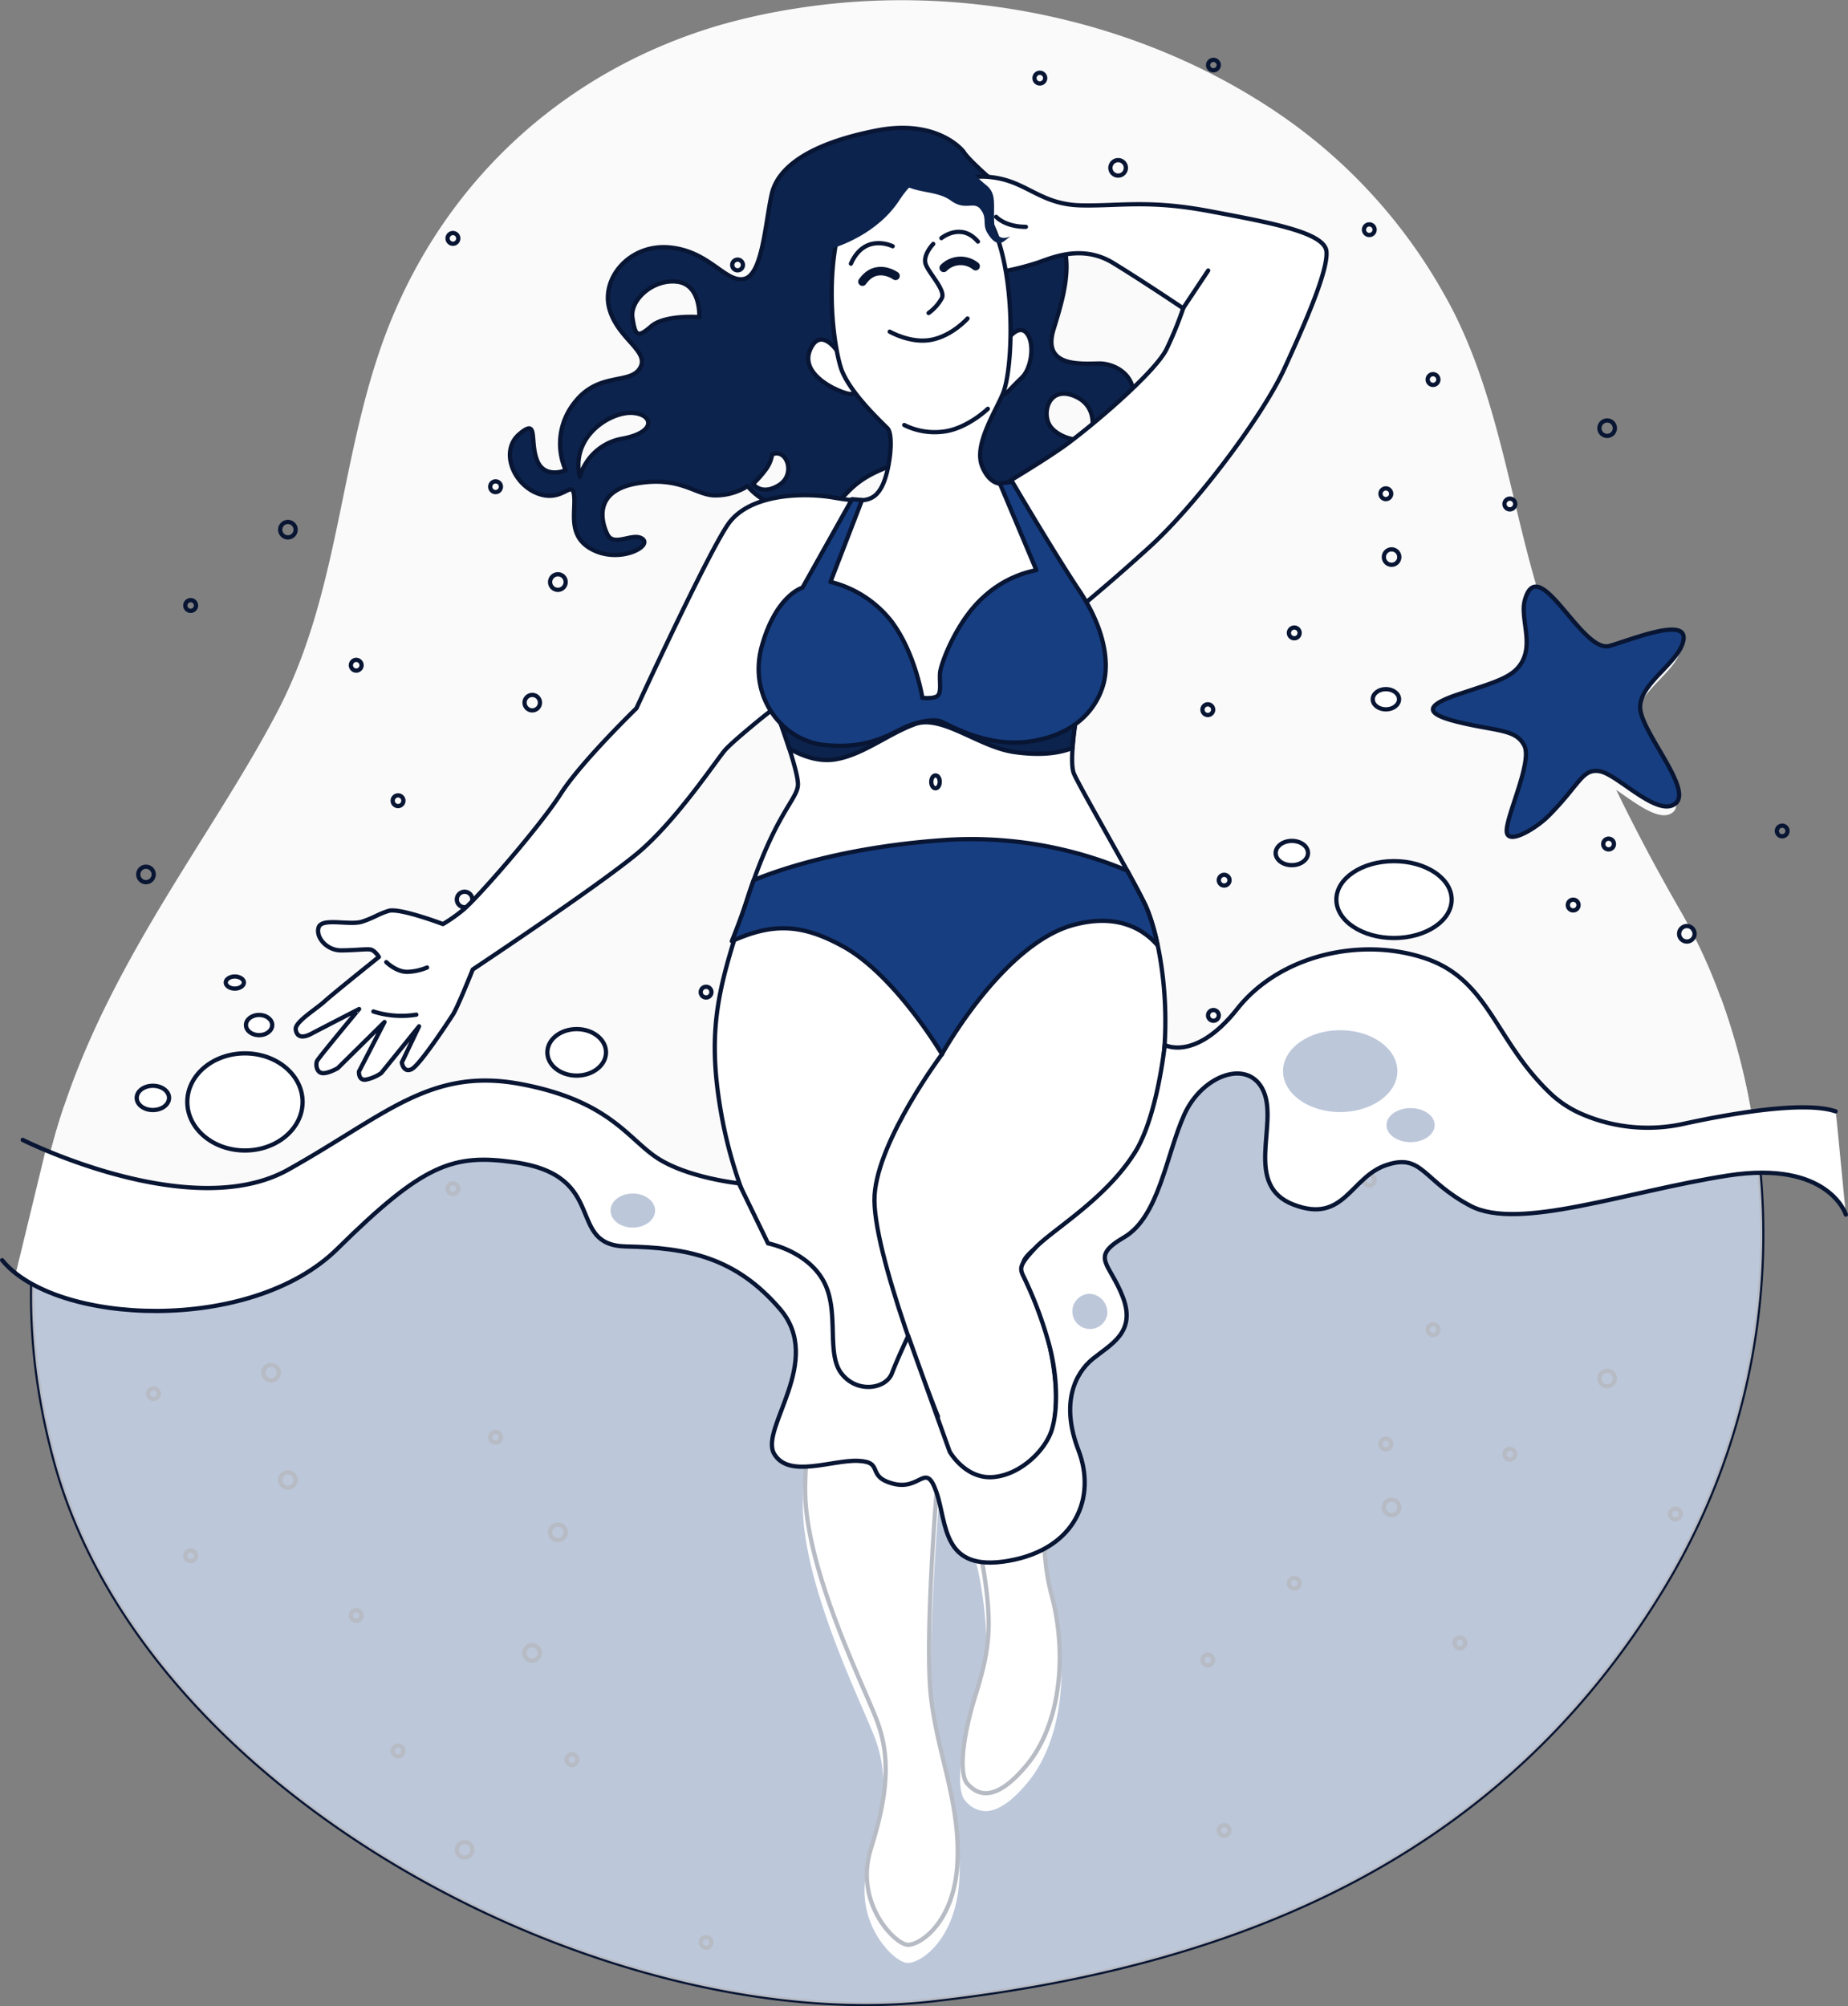 <?xml version="1.0" encoding="UTF-8"?> <svg xmlns="http://www.w3.org/2000/svg" viewBox="0 0 434.73 471.81"><rect x="0" y="0" width="434.73" height="471.81" fill="#808080" stroke="none"/> <defs> <style>.cls-1{fill:#fafafa;}.cls-2{fill:#173e81;}.cls-2,.cls-3,.cls-4,.cls-5,.cls-6{stroke:#081533;stroke-linecap:round;stroke-linejoin:round;}.cls-3,.cls-6{fill:none;}.cls-4,.cls-7{fill:#0c234d;}.cls-5,.cls-8,.cls-9{fill:#fff;}.cls-6{stroke-width:2px;}.cls-8{opacity:0.71;}</style> </defs> <g id="Слой_2" data-name="Слой 2"> <g id="Background_Simple" data-name="Background Simple"> <path class="cls-1" d="M414.48,289.2a159.23,159.23,0,0,1-23.63,84.95c-37.19,60.77-96.31,87.8-171.59,96.3S34.57,423.37,12.9,343.58a146.22,146.22,0,0,1-5.34-40.13v-.21a136.69,136.69,0,0,1,4.94-34.68c.77-2.85,1.64-5.66,2.57-8.43,12-35.77,35.54-64.71,50.21-92.81,15.46-29.58,14.46-63.14,27.3-93.39C106.8,40.41,134.3,16.27,169,6A144.84,144.84,0,0,1,187.2,2c38.74-6.17,80.42,2.39,113.05,24.35a125.43,125.43,0,0,1,39.46,42.84q1.91,3.33,3.52,6.78c8.88,18.84,12,39.89,17.63,59.83,7.76,27.52,20.49,54.21,34.75,78.93a127.4,127.4,0,0,1,9.16,19.86,157.29,157.29,0,0,1,6.69,24.29A164.19,164.19,0,0,1,414.48,289.2Z"></path> </g> <g id="Water_2" data-name="Water 2"> <path class="cls-1" d="M414.48,289.2a159.23,159.23,0,0,1-23.63,84.95c-37.19,60.77-96.31,87.8-171.59,96.3S34.57,423.37,12.9,343.58a146.22,146.22,0,0,1-5.34-40.13v-.21a136.69,136.69,0,0,1,4.94-34.68c.77-2.85,1.64-5.66,2.57-8.43a24.12,24.12,0,0,0,16.46,4c13.71-1.32,20.2-17.53,32.51-23.07s24.54,11.13,42.67,10.25,19.46-19,41.57-24.76,30.51,10.61,50,21.67,58.7,17.24,80.48-15c26.92-39.89,55.28-42.89,71.64-31.4s13.26,38.92,32.72,39.37c10.87.24,17.74-3.38,21.68-6.62a157.29,157.29,0,0,1,6.69,24.29A164.19,164.19,0,0,1,414.48,289.2Z"></path> <path class="cls-2" d="M389.73,268.68c-10.69,3.21-27.79,5.35-35.27,1.07s-13.9-28.33-27.8-33.67-27.8,3.74-39,10.15-14.43,21.38-18.71,30.47-17.1,17.1-19.78,22.45,1.61,13.9,1.07,19.24,0,28.87-6.41,34.21-17.64-2.13-23-6.89-7.48-13.95-7.48-13.95a12.19,12.19,0,0,1-9.62,3.74c-5.88-.54-10.16-5.35-11-18.06s-14.68-24.7-23.77-32.19-13.89-7.48-23-12.29-13.9-8-31.54-8.55S78.1,283.65,48.17,291.67c-15,4-29.1.54-39.52-3.93-2.18,16.93-1.31,35.38,4.25,55.84C34.57,423.38,144,478.94,219.27,470.45s134.39-35.53,171.58-96.3a160.4,160.4,0,0,0,22-107.34C404.66,266.46,395.54,266.94,389.73,268.68Z"></path> </g> <g id="Sand"> <path class="cls-3" d="M195.1,37.07a1.82,1.82,0,1,1-1.82-1.83A1.82,1.82,0,0,1,195.1,37.07Z"></path> <path class="cls-3" d="M174.77,62.32a1.26,1.26,0,1,1-1.25-1.26A1.26,1.26,0,0,1,174.77,62.32Z"></path> <path class="cls-3" d="M269.2,50a1.26,1.26,0,1,1-1.26-1.26A1.25,1.25,0,0,1,269.2,50Z"></path> <circle class="cls-3" cx="327.36" cy="131.01" r="1.82"></circle> <circle class="cls-3" cx="125.21" cy="165.25" r="1.82"></circle> <path class="cls-3" d="M133.07,136.88a1.83,1.83,0,1,1-1.82-1.82A1.82,1.82,0,0,1,133.07,136.88Z"></path> <path class="cls-3" d="M111.11,211.54a1.82,1.82,0,1,1-1.82-1.82A1.82,1.82,0,0,1,111.11,211.54Z"></path> <path class="cls-3" d="M305.73,148.84a1.26,1.26,0,1,1-1.25-1.25A1.25,1.25,0,0,1,305.73,148.84Z"></path> <path class="cls-3" d="M289.24,207a1.26,1.26,0,1,1-1.26-1.26A1.27,1.27,0,0,1,289.24,207Z"></path> <path class="cls-3" d="M327.27,116.12a1.26,1.26,0,1,1-1.25-1.26A1.26,1.26,0,0,1,327.27,116.12Z"></path> <circle class="cls-3" cx="378.07" cy="100.7" r="1.82"></circle> <path class="cls-3" d="M356.44,118.53a1.26,1.26,0,1,1-1.25-1.26A1.25,1.25,0,0,1,356.44,118.53Z"></path> <circle class="cls-3" cx="67.73" cy="124.57" r="1.82"></circle> <path class="cls-3" d="M46.11,142.4a1.26,1.26,0,0,1-2.52,0,1.26,1.26,0,0,1,2.52,0Z"></path> <path class="cls-3" d="M85.06,156.45a1.26,1.26,0,1,1-1.26-1.26A1.27,1.27,0,0,1,85.06,156.45Z"></path> <path class="cls-3" d="M371.34,212.84a1.26,1.26,0,1,1-1.26-1.25A1.25,1.25,0,0,1,371.34,212.84Z"></path> <path class="cls-3" d="M285.39,166.9a1.26,1.26,0,1,1-1.25-1.26A1.26,1.26,0,0,1,285.39,166.9Z"></path> <path class="cls-3" d="M167.36,233.32a1.26,1.26,0,1,1-1.25-1.25A1.25,1.25,0,0,1,167.36,233.32Z"></path> <path class="cls-3" d="M94.9,188.31a1.26,1.26,0,1,1-1.26-1.26A1.26,1.26,0,0,1,94.9,188.31Z"></path> <path class="cls-3" d="M135.8,190.35a1.26,1.26,0,1,1-1.26-1.26A1.26,1.26,0,0,1,135.8,190.35Z"></path> <path class="cls-3" d="M107.05,54.91a1.26,1.26,0,1,1-1.65.64A1.25,1.25,0,0,1,107.05,54.91Z"></path> <circle class="cls-3" cx="34.34" cy="205.65" r="1.82"></circle> <path class="cls-3" d="M264.84,39.25a1.82,1.82,0,1,1-2-1.58A1.82,1.82,0,0,1,264.84,39.25Z"></path> <path class="cls-3" d="M323.36,53.87a1.25,1.25,0,1,1-1.4-1.09A1.25,1.25,0,0,1,323.36,53.87Z"></path> <path class="cls-3" d="M245.86,18.21a1.26,1.26,0,1,1-1.4-1.09A1.26,1.26,0,0,1,245.86,18.21Z"></path> <path class="cls-3" d="M286.7,15.15a1.26,1.26,0,0,1-2.5.31,1.26,1.26,0,0,1,2.5-.31Z"></path> <path class="cls-3" d="M398.63,219.38a1.82,1.82,0,1,1-2-1.58A1.82,1.82,0,0,1,398.63,219.38Z"></path> <path class="cls-3" d="M379.66,198.34a1.26,1.26,0,1,1-1.41-1.09A1.26,1.26,0,0,1,379.66,198.34Z"></path> <path class="cls-3" d="M420.49,195.28a1.25,1.25,0,1,1-1.4-1.09A1.25,1.25,0,0,1,420.49,195.28Z"></path> <path class="cls-3" d="M338.37,89.22A1.26,1.26,0,1,1,337.11,88,1.26,1.26,0,0,1,338.37,89.22Z"></path> <path class="cls-3" d="M117.84,114.47a1.26,1.26,0,1,1-1.26-1.26A1.25,1.25,0,0,1,117.84,114.47Z"></path> <circle class="cls-3" cx="327.36" cy="354.51" r="1.82"></circle> <path class="cls-3" d="M127,388.74a1.82,1.82,0,1,1-1.82-1.82A1.82,1.82,0,0,1,127,388.74Z"></path> <path class="cls-3" d="M133.07,360.37a1.83,1.83,0,1,1-1.82-1.82A1.82,1.82,0,0,1,133.07,360.37Z"></path> <circle class="cls-3" cx="109.29" cy="435.03" r="1.82"></circle> <path class="cls-3" d="M305.73,372.34a1.26,1.26,0,1,1-1.25-1.26A1.25,1.25,0,0,1,305.73,372.34Z"></path> <path class="cls-3" d="M289.24,430.47a1.26,1.26,0,1,1-1.26-1.26A1.26,1.26,0,0,1,289.24,430.47Z"></path> <path class="cls-3" d="M327.27,339.61a1.26,1.26,0,1,1-1.25-1.26A1.26,1.26,0,0,1,327.27,339.61Z"></path> <path class="cls-3" d="M344.68,386.39a1.26,1.26,0,1,1-1.25-1.26A1.25,1.25,0,0,1,344.68,386.39Z"></path> <circle class="cls-3" cx="378.07" cy="324.19" r="1.82"></circle> <path class="cls-3" d="M356.44,342a1.26,1.26,0,1,1-1.25-1.26A1.25,1.25,0,0,1,356.44,342Z"></path> <path class="cls-3" d="M395.39,356.07a1.26,1.26,0,1,1-1.25-1.26A1.26,1.26,0,0,1,395.39,356.07Z"></path> <circle class="cls-3" cx="67.73" cy="348.06" r="1.82"></circle> <path class="cls-3" d="M46.11,365.89a1.26,1.26,0,1,1-1.26-1.26A1.27,1.27,0,0,1,46.11,365.89Z"></path> <path class="cls-3" d="M85.06,379.94a1.26,1.26,0,1,1-1.26-1.26A1.26,1.26,0,0,1,85.06,379.94Z"></path> <path class="cls-3" d="M285.39,390.39a1.26,1.26,0,1,1-1.25-1.26A1.26,1.26,0,0,1,285.39,390.39Z"></path> <path class="cls-3" d="M167.36,456.82a1.26,1.26,0,1,1-1.25-1.26A1.25,1.25,0,0,1,167.36,456.82Z"></path> <path class="cls-3" d="M94.9,411.8a1.26,1.26,0,1,1-1.26-1.26A1.26,1.26,0,0,1,94.9,411.8Z"></path> <path class="cls-3" d="M135.8,413.84a1.26,1.26,0,1,1-1.26-1.26A1.26,1.26,0,0,1,135.8,413.84Z"></path> <path class="cls-3" d="M64.5,321.16a1.82,1.82,0,1,1-2.4.94A1.81,1.81,0,0,1,64.5,321.16Z"></path> <path class="cls-3" d="M107.05,278.4a1.26,1.26,0,1,1-1.65.64A1.25,1.25,0,0,1,107.05,278.4Z"></path> <path class="cls-3" d="M36.72,326.67a1.26,1.26,0,0,1-1,2.3,1.26,1.26,0,1,1,1-2.3Z"></path> <path class="cls-3" d="M55,290a1.26,1.26,0,1,1-1.65.64A1.25,1.25,0,0,1,55,290Z"></path> <path class="cls-3" d="M264.84,262.74a1.82,1.82,0,1,1-2-1.58A1.84,1.84,0,0,1,264.84,262.74Z"></path> <path class="cls-3" d="M323.36,277.36a1.26,1.26,0,1,1-1.4-1.09A1.26,1.26,0,0,1,323.36,277.36Z"></path> <path class="cls-3" d="M245.86,241.71a1.25,1.25,0,1,1-1.4-1.1A1.26,1.26,0,0,1,245.86,241.71Z"></path> <path class="cls-3" d="M286.7,238.64a1.26,1.26,0,1,1-1.41-1.09A1.27,1.27,0,0,1,286.7,238.64Z"></path> <path class="cls-3" d="M338.37,312.71a1.26,1.26,0,1,1-1.26-1.26A1.26,1.26,0,0,1,338.37,312.71Z"></path> <path class="cls-3" d="M117.84,338a1.26,1.26,0,1,1-1.26-1.25A1.25,1.25,0,0,1,117.84,338Z"></path> </g> <g id="Character"> <path class="cls-1" d="M302.64,90.58c5-11,10.33-23.1,9.92-27.76s-12.16-7-27-9.79l-.89-.17a90.87,90.87,0,0,0-22.83-1.48c-2.5.09-4.87.18-7.47.12-5.18-.11-8.48-1.78-11.68-3.4a28.16,28.16,0,0,0-7.8-3,22.54,22.54,0,0,0-2.26-.31c-3-2.69-5.11-4.87-5.49-5.62-.25-.33-6.25-8.08-21-5.21S182.6,42.2,181,49.43c-.36,1.65-.67,3.55-1,5.56-1,5.92-2.16,13.3-5.14,13.9-1.76.35-3.51-.89-5.72-2.45-2.81-2-6.32-4.49-11.59-5a14.18,14.18,0,0,0-12.23,4.85,11.37,11.37,0,0,0-2.51,10.21c.95,3.47,3.17,6,4.95,8,2.23,2.51,3.35,3.89,2.31,5.59-.88,1.44-2.64,1.8-4.87,2.24-3.29.67-7.39,1.49-10.82,6.23a16.14,16.14,0,0,0-2,15.5,5.48,5.48,0,0,1-3.55,0,3.75,3.75,0,0,1-2-2.27,16.49,16.49,0,0,1-.81-4.52c-.13-1.65-.22-2.83-1.08-3.19-.7-.29-1.59.11-3.08,1.39a7,7,0,0,0-2.26,6.81,10.93,10.93,0,0,0,6.78,8,8,8,0,0,0,6.92-.56,3.63,3.63,0,0,1,1-.4s.16.13.26,1a21.75,21.75,0,0,1,0,2.92c-.13,3.51-.31,7.87,4.86,10.37a12.08,12.08,0,0,0,5.27,1.17c3.39,0,6.31-1.32,7.16-2.66a1.43,1.43,0,0,0-.31-2c-1.17-.93-2.77-.59-4.31-.26-2,.42-3.21.61-3.84-.65-.48-1-1.94-4.32-.49-7.18,1.06-2.08,3.44-3.46,7.09-4.08a22,22,0,0,1,13.19,1.55,13.68,13.68,0,0,0,5.05,1.3,14.83,14.83,0,0,0,7.53-2,15.63,15.63,0,0,0,3,2.59,15.16,15.16,0,0,0-7.9,5.53c-4.93,7.2-20.4,40.77-21.5,43.17-1,1-13.19,12.94-17.83,20.17-4.84,7.55-19.94,24.94-23.11,27.36a44.29,44.29,0,0,1-4.18,2.94c-1.79-.66-10.41-3.78-12.89-3a20.93,20.93,0,0,0-3,1.22A25,25,0,0,1,85.1,220a14.73,14.73,0,0,1-4.54.2c-2.82-.14-5.47-.27-6.06,1.49a4,4,0,0,0,.74,3.53,6.24,6.24,0,0,0,5,2.58c1.56,0,3-.09,4.17-.16a15.94,15.94,0,0,1,2.7-.05,3,3,0,0,1,1.33,1.13c-2,1.56-10.51,8.44-12.43,10.18-.6.54-1.43,1.18-2.32,1.85-2.46,1.87-4.79,3.64-4.62,5.18a2.18,2.18,0,0,0,1.1,1.86c.83.43,2,.26,3.35-.5s6.11-3.19,8.95-4.64c-2.86,3.46-8,9.71-8.32,10.34a3.14,3.14,0,0,0,.11,2.59,1.93,1.93,0,0,0,1.45,1.07c1.49.21,3.76-1.08,4-1.23l8.81-8.64L84,255.51l0,.2a2.71,2.71,0,0,0,.62,2,1.76,1.76,0,0,0,1.5.46A10.26,10.26,0,0,0,90,256.57l6.22-7.68L94,253.54l0,.16a2.93,2.93,0,0,0,1.25,2,2,2,0,0,0,1.83-.09c1.31-.66,4.36-4.63,9.58-12.5l.3-.46c1.11-1.66,4.16-9.37,4.64-10.6,2.2-1.46,29.75-19.84,38.64-27.25,7.08-5.9,14.29-15.73,18.16-21,1.21-1.64,2.16-2.94,2.61-3.44,1.89-2.07,8.78-7.63,8.85-7.68l1.27-1a18.68,18.68,0,0,0,2,2.48c.16.47.34,1,.52,1.48l.05.14c.11.3.21.61.32.93,0,.12.09.24.13.37l.32.93c.09.29.19.58.28.87l0,.12.3.91.06.19h0c1.11,3.44,2,6.81,2,8.21-.07,1.16-.8,2.38-2,4.4-2.14,3.55-5.73,9.5-9.77,22l-.64,2c-6,18.42-9.26,28.56-5.58,49.21,3.42,19.12,11.42,33.3,17.26,43.66,2.79,4.94,5,8.84,5.8,11.77,1.24,4.48.4,8-.75,12.84a77.62,77.62,0,0,0-2.56,19.94c0,15.32,9.22,36.6,14.17,48,1.1,2.56,2.06,4.77,2.66,6.31,3.17,8.22,2.79,16.59-1.37,29.87a20.73,20.73,0,0,0,3.08,18.58c2,2.76,4.6,4.75,6.13,4.75,3.26,0,11.37-5.66,12.14-19.66.48-8.61-1.41-16.46-3.24-24.06a124.1,124.1,0,0,1-2.95-15c-1.51-12.95,1.14-48.24,1.79-53.44.31-2.43.45-4.88.52-6.67,2.2,5.93,7.59,21.06,9.1,30.89,1.95,12.67,1.22,18.24-2,28.54-3.26,10.55-4,18.91-1.78,21.31a6.32,6.32,0,0,0,4.71,2.39h.14c2.88-.08,6.21-2.38,9.88-6.86,7.54-9.19,9.91-25.41,5.91-40.36-2.83-10.58-1.63-21.39-.83-28.54.22-2,.42-3.73.46-5a31.36,31.36,0,0,1,.58-4.46c.75-4.21,1.68-9.46-.59-20.26a51.48,51.48,0,0,0-5-14.3c-1.21-2.37-1.82-3.56-1.23-5.58.39-1.32,3.16-3.44,6.67-6.13,8.12-6.21,20.39-15.61,24.13-29.91,5.54-21.17.93-41.61-2.16-48.19-1.65-3.51-6-11.25-9.83-18.08-3.33-5.94-6.48-11.54-7-12.88s-.38-5,0-8.23v-.08l.06-.56c.1-.8.19-1.54.28-2.17a18,18,0,0,0,6.71-9.68c1.46-5.4.05-12.28-3.87-19.25,3.62-3,8.85-7.54,14.73-12.9C281.78,122.7,297.48,101.9,302.64,90.58ZM183,117.41c-2.8,1.74-4.45.77-5.09.2a30.73,30.73,0,0,0,2.37-2.68,9,9,0,0,0,1.85-3.87,2,2,0,0,1,2.37,1.09A4,4,0,0,1,183,117.41Zm73.55-14.22c-1.49,1.23-2.9,2.36-4.15,3.32a8,8,0,0,1-4.95-2.91,5.09,5.09,0,0,1,.29-5.57,3.12,3.12,0,0,1,2.51-1.15,6,6,0,0,1,2.23.5A6.07,6.07,0,0,1,256.53,103.19Zm-49.91,11.86c.56-.26,1.12-.49,1.67-.71A16,16,0,0,1,207,118a4.65,4.65,0,0,1-3.9,2.85l-2.95-.24-.11.2c-.36,0-.75-.08-1.15-.14l.22-.23A21.75,21.75,0,0,1,206.62,115.05Zm59.81-21.73c-1.6-3.36-5.46-4.58-7.66-4.58h-1.23c-2.89.07-7.25.16-8.93-2.08-.9-1.19-1-3-.25-5.33C250,76.06,252,69.59,251.24,64a15.16,15.16,0,0,1,10.37,2c6.15,3.77,14.38,9.26,16.11,10.42A92.78,92.78,0,0,1,274,85.5c-.95,2-3.78,5.22-7.25,8.59A5.89,5.89,0,0,0,266.43,93.32ZM149.31,78.48a6,6,0,0,1,2-4.89,9.9,9.9,0,0,1,7-3.07,7.46,7.46,0,0,1,1,.06c4.35.5,4.76,5.54,4.78,7.21-1.92-.09-8.25-.19-11.18,2.35-1.35,1.17-2.21,1.7-2.54,1.58C149.79,81.55,149.48,79.55,149.31,78.48Zm-3,27.94a13.14,13.14,0,0,0-9.72,7.42,10.75,10.75,0,0,1,2.57-7.75,13,13,0,0,1,9.14-4.75h.26c2.16.09,3.35,1,3.41,1.81.07,1.09-1.65,2.52-5.66,3.26Z"></path> <path class="cls-4" d="M258.77,85.49c-4.15,0-13.75,1.09-10.91-8.08s6.11-20.29-2.62-26-17.67-14-18.55-15.71c0,0-5.89-7.86-20.51-5s-23.13,8.07-24.66,15.05-2.18,19-6.54,19.86-8.08-6.54-17.46-7.42-16.15,7.2-14.18,14.4,9.6,10,7.2,14-10,.65-15.71,8.51a15.42,15.42,0,0,0-1.75,15.49s-5,2.18-6.76-2.4.43-10-4.15-6.11-1.53,11.79,4.37,14,8.07-3.49,8.51.43-1.75,9.82,4.58,12.88,13.74-.87,11.56-2.62-6.76,2-8.29-1.09-3.27-10.26,7-12,13.75,2.83,18.33,2.83a14.14,14.14,0,0,0,7.64-2.18s4.58,6.11,14,5.89,7-5,16.58-9.38,15.49-2.4,18.33,2,21.38,11.35,35.13-5.67S262.92,85.49,258.77,85.49ZM146.39,103.16a12.67,12.67,0,0,0-10,9c-2.18-9.6,7.21-15.27,12.22-15.06S154.68,101.64,146.39,103.16ZM164.5,74.58s-8.07-.66-11.34,2.18-3.71,2.18-4.37-2,4.8-9.17,10.48-8.51S164.5,74.58,164.5,74.58Zm18.75,39.5c-4.12,2.57-6.09-.27-6.09-.27a26.44,26.44,0,0,0,2.69-3,8.22,8.22,0,0,0,1.79-3.92C185,105.3,187.37,111.51,183.25,114.08Zm73.56-12.44c-1.1,3.27-7.86,1.52-9.82-1.53s-.22-9.38,5.67-7S256.81,101.64,256.81,101.64Z"></path> <path class="cls-5" d="M236.51,113.71s7.55-4.45,13.17-8.33S271.76,87.76,274.47,82a86.71,86.71,0,0,0,3.87-9.49s-9.49-6.39-16.46-10.65-13.75-1.55-17.43-.2a65.5,65.5,0,0,1-9.29,2.33s-8.33-18-9.49-19.37l-1.17-1.35s3.1-2.71,10.27-1.36,10.46,6.2,19.56,6.39,15.88-1.35,30.21,1.36,27.11,5,27.5,9.49-4.84,16.46-9.88,27.5-20.53,31.76-31.56,41.83-19.76,17-19.76,17S237.29,116.61,236.51,113.71Z"></path> <line class="cls-3" x1="278.34" y1="72.46" x2="284.22" y2="63.62"></line> <path class="cls-3" d="M234.34,51s2.06,2.35,7,2.35"></path> <path class="cls-5" d="M197,82.62s-3.82-5.73-6.28-.68,3.55,8.6,6.41,9.83,4.51,1.36,3.69-.82S197,82.62,197,82.62Z"></path> <path class="cls-5" d="M237.43,79.35s2.45-3.28,4.23-.82,1,8.19-1.37,10.37-3.95,4.4-4.36,3.7S237.43,79.35,237.43,79.35Z"></path> <path class="cls-5" d="M211.53,42.83s-10.46-2.52-13.94,10.26-1.55,27.7.19,33.31,9.49,12.78,11,14.33.58,10.07-1.36,13.75S202.81,118.16,196,117s-19.76-1-24.79,6.39-21.5,43.19-21.5,43.19-13,12.59-17.82,20.14-19.94,25-23.23,27.5a35.63,35.63,0,0,1-4.46,3.1s-10.26-3.88-12.78-3.1-3.29,1.55-6.2,2.52-9.49-1-10.26,1.35,1.93,5.42,5.23,5.42,6-.38,7-.19,1.94,1.74,1.94,1.74-10.66,8.53-12.79,10.46-7,4.84-6.77,6.59,1.54,2.13,3.68,1,11.23-5.81,11.23-5.81S75,248.69,74.61,249.47s-.19,2.71,1.16,2.9,3.68-1.16,3.68-1.16l11-10.85-6,11.62s-.2,2.13,1.55,1.94a9.68,9.68,0,0,0,3.68-1.55l8.9-11-4.06,8.52s.39,2.52,2.32,1.55,8.52-11,9.68-12.78S111.21,228,111.21,228s29.44-19.56,38.73-27.31,18.79-22.27,20.73-24.4,8.9-7.74,8.9-7.74l2.72-2.13s5.61,14.71,5.42,18.2-5.42,6.78-11.81,26.53-10,29.7-6.2,50.93c5.06,28.35,20.53,46.29,23,55.39s-3.29,14.33-3.29,32.92S203,396,206.24,404.51s2.72,17.24-1.35,30.21,5.81,22.66,8.71,22.66,10.85-5.23,11.62-19.17-4.64-25.57-6.19-38.93,1.21-48.92,1.79-53.57a84.21,84.21,0,0,0,.59-9.29s8.13,20.91,10.07,33.5,1.31,18.12-2,28.77-3.83,18.68-1.9,20.81,6,5.23,14-4.45,9.49-26.15,5.81-39.9-.59-28.08-.39-33.7,3.1-9.87,0-24.59-7.55-15.49-6.2-20.14,25.37-15.3,30.79-36,1-41.25-2.13-47.84-15.68-28.08-16.85-31,.59-13.36.59-13.36,3.48-16.85-1-26-15.69-28.85-15.69-28.85-3.29,1.16-5.42-3.87,2.9-12.59,4.84-17.24,2.9-20.53-.19-32.92-10.07-17.24-14.33-18.4S211.53,42.83,211.53,42.83Z"></path> <path class="cls-4" d="M252.29,175.89c.25-3.63.88-7.37.88-7.37a73.71,73.71,0,0,0,1.13-8.72c-1.88-1.07-4.51-2-7-.9-4.54,2-16.15,6-20.94,6.56S211,166,211,166s-22-3-24-2.77c-1.24.15-2.95,3-3.69,6,.67,1.83,1.55,4.32,2.35,6.81,2.4,1.4,6.48,3.22,10.67,2.58,6.56-1,12.62-6.06,18.93-8.33s14.88,5.3,23.21,6.56C245.22,177.83,249.64,177,252.29,175.89Z"></path> <path class="cls-3" d="M221.07,183.88c0,.83-.45,1.51-1,1.51s-1-.68-1-1.51.45-1.52,1-1.52S221.07,183,221.07,183.88Z"></path> <path class="cls-3" d="M90.87,226.27s2.52,2.52,5.3,2.27a13,13,0,0,0,4.29-1"></path> <path class="cls-3" d="M87.84,237.88a21.72,21.72,0,0,0,10.09.75"></path> <path class="cls-2" d="M200.44,117.4l-11.66,20.8s-6.19,1.74-9.54,13.68S184,174,193.56,175.15s14.95-1.94,18.4-3.68,7.15-2.32,8.91-1.94,10.71,6.53,21.77,4.79,15.54-8.3,16.95-13.5.2-13.09-5.71-21.93-15.75-25.58-15.75-25.58l-2.92.39,8.59,20.39a25.51,25.51,0,0,0-12.48,6.37c-6.27,5.59-10.06,15.73-10.19,17.85s.32,4.23-.43,5.19-3.72.62-3.72.62-1.64-10.56-7.32-18.05a26.16,26.16,0,0,0-14.3-9.22l7.43-19.26Z"></path> <path class="cls-2" d="M272.31,222.33a45.57,45.57,0,0,0-2.88-9.47c-.85-1.8-2.41-4.74-4.26-8.1a94.29,94.29,0,0,0-43-7.2c-23.57,1.63-39,7-44.88,9.44-.46,1.29-.93,2.65-1.4,4.12-1.29,4-2.56,7.26-3.73,10.22,9.59-4.31,16.45-4.15,26.31,1.32,12.2,6.78,23.12,25.26,23.12,25.26s14.33-25.95,31-30.41C263.45,214.6,269.45,219,272.31,222.33Z"></path> <path class="cls-5" d="M221.6,247.92s-15,20-15.86,33.14,14.91,52.07,14.91,52.07"></path> <path class="cls-3" d="M219.54,57.37S217,60,217.77,62.15s4.64,6,3.82,7.91a10.52,10.52,0,0,1-3.14,3.55"></path> <path class="cls-3" d="M209.3,78s4.92,2.87,9.83,1.91,8.47-5,8.47-5"></path> <path class="cls-6" d="M210.67,64.88s-4.51-3.28-7.78,1.36"></path> <path class="cls-6" d="M222,63a5.63,5.63,0,0,1,7.51-.4"></path> <path class="cls-3" d="M210,57.91s-6.56-3.27-9.83,4.1"></path> <path class="cls-3" d="M221.45,56s4.65-3.82,8.6.82"></path> <path class="cls-3" d="M232.38,96.14s-4.65,4.5-10.11,5.32a16.09,16.09,0,0,1-9.55-1.5"></path> <path class="cls-7" d="M219.82,41.16S216,40.24,211.63,47c-5.16,8-14.5,11.16-17.33,11.82s-6.67,6.21-1.65-6S216.32,40.28,219.82,41.16Z"></path> <path class="cls-7" d="M205.17,39.72s2.56.26,6.36,3.11,8.67,1.82,12.16,4.35,5.38,0,7,2.06.32,3.48,1.58,5.54,2.54,3,4,1.9l1.42-1.11s-3.53,1.89-3.79-2.85.63-7.12-1.9-9.18a27.73,27.73,0,0,1-5.46-5.89c-2.21-2.84-2.3.67-5.31-1.23s-10-5.54-16.62-1.27"></path> </g> <g id="Starfish"> <path class="cls-1" d="M358.2,142.82a8.09,8.09,0,0,0-.37,2.15c-.07,4,1.73,8.5-.22,12.4s-6.05,4.92-15.13,7.94-7.18,4.92,1.14,6.81,12.48,1.51,14.37,5.29-4.16,16.26-4.16,20.05,7.08-.75,9.72-3.39c7.52-7.52,8.05-11.36,12.21-10.61s13.61,11,17.77,7.57-8.32-17-8.32-22.69,9.46-10.59,10.21-15.88-12.1,0-17.39,1.51C371.56,155.82,361.52,132,358.2,142.82Z"></path> <path class="cls-2" d="M358.81,140.79a8.06,8.06,0,0,0-.36,2.15c-.08,4,1.73,8.49-.23,12.4s-6.05,4.92-15.12,7.94-7.19,4.92,1.13,6.81,12.48,1.51,14.37,5.29-4.16,16.26-4.16,20,7.08-.74,9.73-3.39c7.51-7.51,8-11.35,12.2-10.6s13.62,11,17.78,7.57-8.32-17-8.32-22.69,9.45-10.59,10.21-15.89-12.1,0-17.4,1.52C372.17,153.79,362.13,130,358.81,140.79Z"></path> </g> <g id="Water_1" data-name="Water 1"> <path class="cls-8" d="M389.73,268.68c-10.69,3.21-27.79,5.35-35.27,1.07s-13.9-28.33-27.8-33.67-27.8,3.74-39,10.15-14.43,21.38-18.71,30.47-17.1,17.1-19.78,22.45,1.61,13.9,1.07,19.24,0,28.87-6.41,34.21-17.64-2.13-23-6.89-7.48-13.95-7.48-13.95a12.19,12.19,0,0,1-9.62,3.74c-5.88-.54-10.16-5.35-11-18.06s-14.68-24.7-23.77-32.19-13.89-7.48-23-12.29-13.9-8-31.54-8.55S78.1,283.65,48.17,291.67c-15,4-29.1.54-39.52-3.93-2.18,16.93-1.31,35.38,4.25,55.84C34.57,423.38,144,478.94,219.27,470.45s134.39-35.53,171.58-96.3a160.4,160.4,0,0,0,22-107.34C404.66,266.46,395.54,266.94,389.73,268.68Z"></path> <path class="cls-9" d="M431.86,261.32c-7.74-2.64-26.39.9-35.59,2.89a39,39,0,0,1-24-2.21,25.44,25.44,0,0,1-7-4.43c-13.61-12.58-14.72-27.17-30-32.26s-34.25-.57-44.15,11.88S274,245.7,274,245.7s-1.74,16.82-7,25.25c-7,11.19-19.5,18.32-23.46,22.56s-3.68,4.81-2.55,7.08a93.13,93.13,0,0,1,6,16.27c1.76,6.93,2.48,13.16,1.07,18s-7.92,11.89-14.43,12.46-10.19-6-10.19-6l-9.91-26.6s-2.26,4.53-3.68,8.21-8.2,4.81-11.88,0-.29-14.72-4.25-21.8-13-8.77-13-8.77l-6.87-14.13s-11.44-1.2-18.68-5.63-11.27-13.68-32.6-17.71S90.73,262.16,67.79,275s-57.08-4.39-57.08-4.39l-7,28.85c14.31,11.65,54.37,14.1,75.62-5.7,20.94-19.51,27.41-22.07,41.61-20.38,22.65,2.69,11.88,19.53,26.32,19.81S173,295.78,183.51,308s-4.81,28-1.41,34,13.58,1.41,19.81,1.7,1.7,3.68,8.21,5.37,7.64-5.37,10.18,2,1.14,19,17,16.13,20.66-15,16.41-26-.85-18.11,3.4-21.51,10.18-6.23,7.07-14.43-7.92-9.34.28-14.15,9.91-19.53,14.16-28.87,15.28-13.3,18.67-5.38-4.81,22.08,7.08,26.61,13.3-6.51,21.79-9.34,8.49,3.67,19.81,9.62,36.77-3.47,60.54-7.15,27.73,9.19,27.73,9.19Zm-283,27.38c-2.89,0-5.23-1.77-5.23-4s2.34-4,5.23-4,5.24,1.77,5.24,4S151.73,288.7,148.84,288.7Zm111.65,20.24a4.14,4.14,0,1,1-4.1-4.67A4.41,4.41,0,0,1,260.49,308.94Zm54.77-47.41c-7.43,0-13.45-4.31-13.45-9.62s6-9.62,13.45-9.62,13.44,4.31,13.44,9.62S322.68,261.53,315.26,261.53Zm16.55,7.08c-3.12,0-5.66-1.78-5.66-4s2.54-4,5.66-4,5.66,1.78,5.66,4S334.94,268.61,331.81,268.61Z"></path> <ellipse class="cls-5" cx="327.93" cy="211.56" rx="13.56" ry="9.04"></ellipse> <path class="cls-5" d="M307.7,200.62c0,1.57-1.7,2.85-3.81,2.85s-3.8-1.28-3.8-2.85,1.7-2.86,3.8-2.86S307.7,199,307.7,200.62Z"></path> <ellipse class="cls-5" cx="135.66" cy="247.49" rx="6.9" ry="5.47"></ellipse> <path class="cls-5" d="M39.77,258.2c0,1.58-1.7,2.86-3.81,2.86s-3.8-1.28-3.8-2.86,1.7-2.85,3.8-2.85S39.77,256.62,39.77,258.2Z"></path> <ellipse class="cls-5" cx="57.62" cy="259.15" rx="13.56" ry="11.42"></ellipse> <ellipse class="cls-5" cx="60.95" cy="241.07" rx="3.09" ry="2.38"></ellipse> <path class="cls-5" d="M57.38,231.07c0,.79-1,1.43-2.14,1.43s-2.14-.64-2.14-1.43,1-1.42,2.14-1.42S57.38,230.29,57.38,231.07Z"></path> <path class="cls-5" d="M329.12,164.45c0,1.31-1.39,2.38-3.1,2.38s-3.09-1.07-3.09-2.38,1.38-2.38,3.09-2.38S329.12,163.13,329.12,164.45Z"></path> <path class="cls-3" d="M434.23,285.65s-4-12.87-27.73-9.19-49.22,13.09-60.54,7.15-11.32-12.45-19.81-9.62-9.9,13.86-21.79,9.34-3.68-18.68-7.08-26.61-14.43-4-18.67,5.38-5.95,24.06-14.16,28.87-3.39,5.94-.28,14.15-2.83,11-7.07,14.43-7.65,10.47-3.4,21.51-.57,23.21-16.41,26-14.44-8.78-17-16.13-3.67-.29-10.18-2-2-5.09-8.21-5.37-16.42,4.24-19.81-1.7,11.88-21.79,1.41-34-21.79-14.44-36.22-14.72-3.72-16.68-26.32-19.81c-14.36-2-21.23.28-41.61,20.38S13,311.66.5,296.37"></path> <path class="cls-3" d="M5.34,268.08s39.51,19.83,62.45,7,33.41-24.15,54.74-20.13,25.36,13.28,32.6,17.71,18.68,5.63,18.68,5.63l6.87,14.13s9.06,1.7,13,8.78.57,17,4.25,21.79,10.47,3.68,11.88,0,3.84-8.78,3.84-8.78l9.75,27.17s3.68,6.51,10.19,6S246,341,247.45,336.19s1.28-12.4-.48-19.33a93.13,93.13,0,0,0-6-16.27c-1.13-2.27-1.41-2.83,2.55-7.08S260,282.14,267,271c5.27-8.43,7-25.25,7-25.25s7.17,4,17.08-8.51,28.87-17,44.15-11.88,16.39,19.68,30,32.26a25.44,25.44,0,0,0,7,4.43,39,39,0,0,0,24,2.21c9.2-2,27.85-5.53,35.59-2.89"></path> </g> </g> </svg> 
